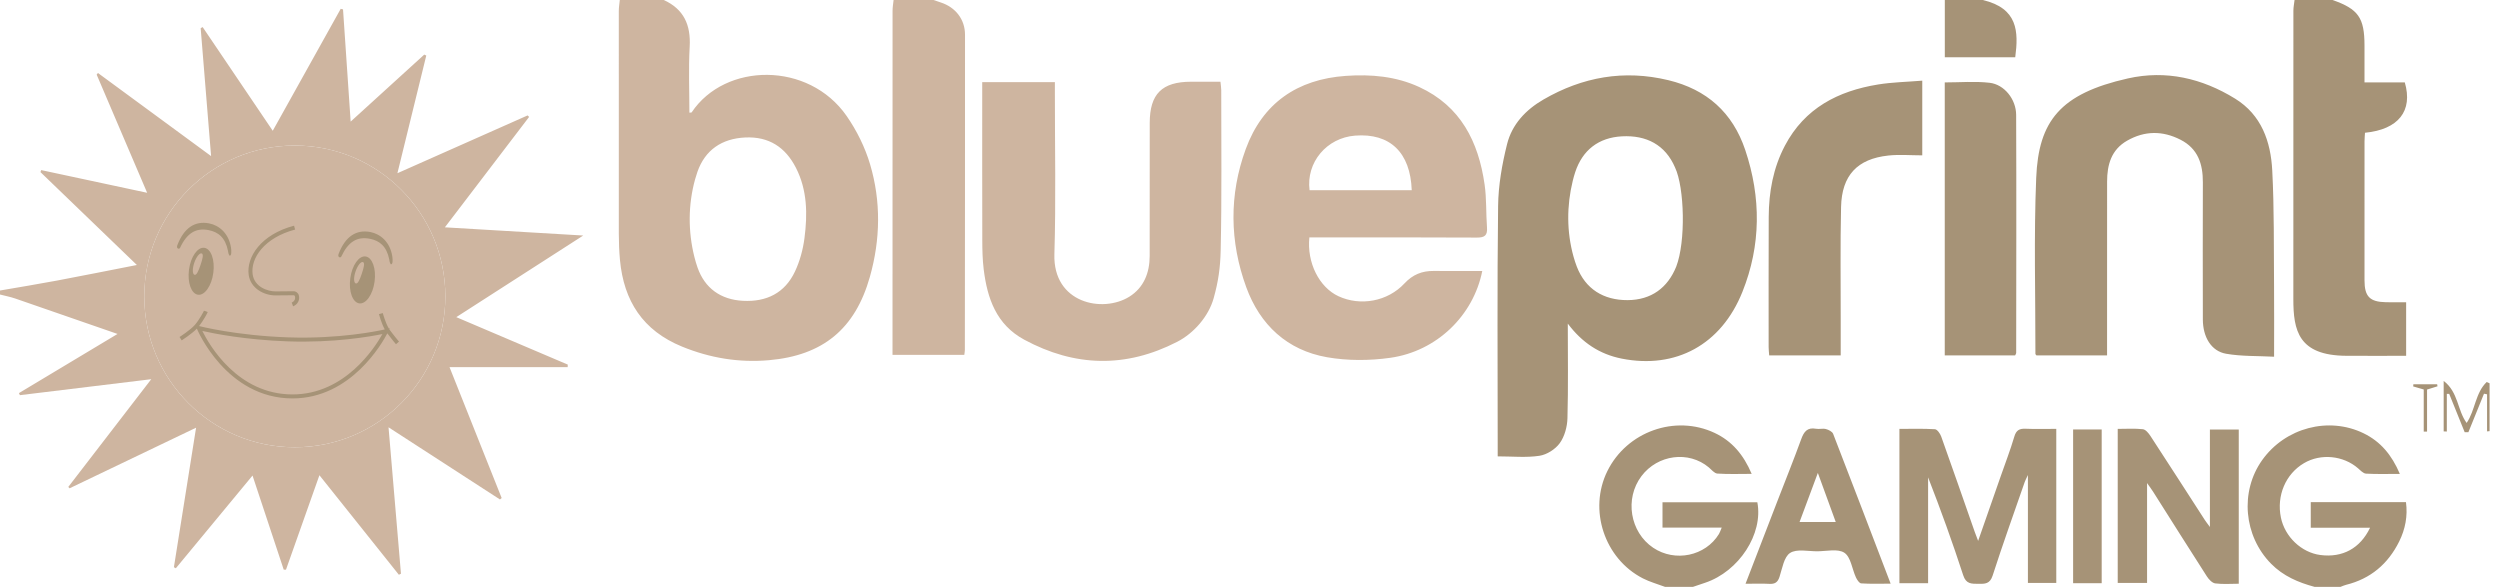 <svg width="213" height="50" viewBox="0 0 213 50" fill="none" xmlns="http://www.w3.org/2000/svg">
<path fill-rule="evenodd" clip-rule="evenodd" d="M0 24.752C1.615 24.472 3.232 24.209 4.843 23.907C7.064 23.49 9.279 23.043 11.661 22.577C8.852 19.871 6.15 17.267 3.447 14.663L3.509 14.492C6.459 15.123 9.409 15.755 12.537 16.425C11.066 12.983 9.651 9.67 8.235 6.357C8.272 6.311 8.309 6.266 8.346 6.22C11.515 8.547 14.683 10.873 17.985 13.299C17.68 9.554 17.389 5.978 17.097 2.401L17.267 2.308C19.24 5.227 21.213 8.147 23.238 11.142C25.192 7.636 27.11 4.194 29.028 0.752L29.226 0.8C29.438 3.922 29.65 7.044 29.876 10.36C32.061 8.371 34.104 6.511 36.147 4.651C36.204 4.678 36.261 4.706 36.318 4.734C35.514 8.015 34.709 11.295 33.86 14.758C37.647 13.077 41.3 11.455 44.953 9.834C44.995 9.877 45.037 9.92 45.079 9.963C42.724 13.049 40.37 16.136 37.904 19.368C41.833 19.601 45.626 19.826 49.691 20.067C45.99 22.447 42.506 24.687 38.876 27.02C42.123 28.402 45.249 29.733 48.374 31.063C48.371 31.136 48.368 31.209 48.365 31.282H38.3C39.843 35.155 41.292 38.794 42.742 42.432C42.692 42.472 42.643 42.512 42.594 42.553C39.492 40.544 36.39 38.535 33.103 36.406C33.466 40.676 33.814 44.778 34.162 48.88C34.103 48.91 34.044 48.94 33.985 48.97C31.77 46.195 29.553 43.42 27.214 40.49C26.235 43.256 25.3 45.898 24.365 48.539C24.301 48.537 24.237 48.535 24.173 48.533C23.303 45.91 22.433 43.288 21.515 40.517C19.29 43.207 17.135 45.812 14.981 48.416C14.926 48.386 14.871 48.356 14.816 48.327C15.438 44.416 16.06 40.505 16.706 36.44C13.034 38.199 9.481 39.901 5.928 41.603L5.818 41.486C8.136 38.476 10.454 35.466 12.886 32.308C9.036 32.776 5.366 33.221 1.696 33.668C1.668 33.609 1.64 33.551 1.612 33.493C4.366 31.841 7.12 30.188 10.014 28.452C7.002 27.407 4.153 26.414 1.3 25.434C0.877 25.289 0.434 25.206 0 25.093V24.752ZM37.944 25.254C37.944 18.155 32.202 12.4 25.119 12.4C18.035 12.4 12.293 18.155 12.293 25.254C12.293 32.353 18.035 38.107 25.119 38.107C32.202 38.107 37.944 32.353 37.944 25.254ZM59.16 21.885C59.238 22.195 59.327 22.5 59.432 22.799C60.045 24.544 61.39 25.529 63.297 25.629C65.307 25.736 66.868 24.968 67.733 23.129C68.148 22.248 68.416 21.256 68.541 20.287C68.806 18.244 68.785 16.195 67.813 14.295C66.918 12.546 65.515 11.62 63.498 11.713C61.497 11.806 60.074 12.778 59.422 14.638C59.348 14.849 59.282 15.063 59.222 15.278C58.625 17.433 58.617 19.716 59.16 21.885ZM56.552 2.5256e-05C58.269 0.782 58.865 2.133 58.761 3.983C58.656 5.847 58.737 7.722 58.737 9.598C58.839 9.586 58.912 9.598 58.929 9.573C61.781 5.305 68.899 5.22 72.136 9.886C72.995 11.124 73.7 12.548 74.129 13.991C75.071 17.159 75.014 20.399 74.114 23.586C72.86 28.029 70.108 30.288 65.514 30.689C62.959 30.912 60.505 30.509 58.112 29.531C54.775 28.169 53.147 25.642 52.821 22.153C52.753 21.418 52.724 20.677 52.723 19.939C52.716 13.6 52.718 7.261 52.722 0.922C52.723 0.614 52.777 0.307 52.806 2.5256e-05H56.552ZM79.539 0C79.749 0.072 79.957 0.146 80.168 0.215C81.408 0.622 82.218 1.647 82.219 2.952C82.225 11.911 82.213 20.869 82.206 29.828C82.206 29.939 82.181 30.051 82.158 30.237H76.042V29.248C76.042 19.806 76.042 10.364 76.046 0.922C76.046 0.615 76.103 0.307 76.134 0H79.539ZM120.28 16.205C120.164 12.979 118.421 11.325 115.454 11.555C113.032 11.742 111.272 13.836 111.575 16.205H120.28ZM118.461 30.484C116.693 30.735 114.814 30.744 113.061 30.436C109.669 29.84 107.355 27.683 106.183 24.478C104.761 20.589 104.711 16.592 106.138 12.699C107.571 8.789 110.528 6.753 114.666 6.465C116.813 6.315 118.926 6.498 120.909 7.41C124.447 9.038 125.966 12.069 126.488 15.72C126.661 16.924 126.601 18.159 126.692 19.376C126.743 20.055 126.5 20.246 125.828 20.242C121.401 20.214 116.975 20.228 112.548 20.228H111.558C111.335 22.379 112.397 24.478 114.036 25.238C115.9 26.103 118.225 25.691 119.66 24.148C120.358 23.397 121.155 23.075 122.145 23.085C123.501 23.098 124.857 23.088 126.289 23.088C125.531 26.893 122.409 29.923 118.461 30.484ZM83.685 6.996H89.876C89.876 7.355 89.877 7.684 89.876 8.013C89.873 12.562 89.971 17.114 89.834 21.659C89.708 25.832 93.936 26.696 96.215 25.281C97.462 24.506 97.951 23.22 97.952 21.819C97.956 17.981 97.955 14.314 97.957 10.476C97.958 8.005 99 6.966 101.478 6.963C102.296 6.962 103.114 6.963 103.983 6.963C104.011 7.249 104.05 7.466 104.05 7.683C104.049 12.232 104.104 16.782 104.002 21.329C103.969 22.81 103.804 23.972 103.404 25.408C102.975 26.946 101.727 28.387 100.294 29.123C95.918 31.372 91.582 31.267 87.271 28.944C84.88 27.655 84.115 25.421 83.81 22.938C83.71 22.122 83.693 21.293 83.691 20.47C83.679 16.291 83.685 12.111 83.685 7.932V6.996Z" fill="#ceb5a0"/>
<path fill-rule="evenodd" clip-rule="evenodd" d="M37.944 25.254C37.944 32.353 32.202 38.107 25.119 38.107C18.035 38.107 12.293 32.353 12.293 25.254C12.293 18.155 18.035 12.4 25.119 12.4C32.202 12.4 37.944 18.155 37.944 25.254" fill="#ceb5a0"/>
<path fill-rule="evenodd" clip-rule="evenodd" d="M198.731 0C200.932 0.769 201.455 1.515 201.455 3.885V7.02H204.889C205.597 9.451 204.351 11.032 201.497 11.311C201.484 11.547 201.457 11.794 201.457 12.041C201.454 15.991 201.454 19.94 201.456 23.89C201.457 25.265 201.908 25.723 203.282 25.749C203.842 25.76 204.402 25.751 205.003 25.751V30.315C203.283 30.315 201.593 30.325 199.902 30.314C195.812 30.287 195.392 28.147 195.393 25.469C195.394 17.285 195.392 9.101 195.397 0.917C195.397 0.612 195.462 0.306 195.496 0H198.731ZM141.86 50C141.229 49.762 140.569 49.583 139.973 49.278C136.688 47.594 135.322 43.426 136.948 40.136C138.611 36.774 142.718 35.305 146.083 36.883C147.561 37.577 148.549 38.738 149.242 40.373C148.208 40.373 147.26 40.412 146.318 40.348C146.063 40.331 145.821 40.015 145.587 39.82C143.873 38.386 141.238 38.727 139.851 40.567C138.404 42.486 138.872 45.339 140.852 46.669C142.713 47.919 145.303 47.379 146.454 45.497C146.537 45.363 146.582 45.206 146.69 44.952H141.645V42.792H149.725C150.245 45.487 148.159 48.688 145.274 49.652C144.93 49.767 144.587 49.884 144.243 50H141.86ZM197.199 50C195.815 49.627 194.533 49.081 193.497 48.031C191.162 45.663 190.826 41.88 192.741 39.195C194.705 36.444 198.393 35.464 201.38 36.917C202.816 37.616 203.779 38.756 204.466 40.376C203.426 40.376 202.503 40.407 201.586 40.354C201.351 40.341 201.114 40.082 200.907 39.901C199.649 38.806 197.732 38.618 196.3 39.461C194.736 40.38 193.952 42.225 194.332 44.091C194.666 45.732 196.082 47.077 197.696 47.287C199.57 47.532 201.084 46.73 201.93 44.963H196.877V42.783H204.989C205.146 43.964 204.933 45.082 204.409 46.138C203.46 48.049 201.971 49.312 199.881 49.828C199.72 49.868 199.568 49.942 199.412 50H197.199ZM168.933 0C171.925 0.71 171.988 2.687 171.698 4.881H165.698V0H168.933ZM133.996 15.416C133.477 17.535 133.477 19.759 134.063 21.861C134.145 22.154 134.238 22.443 134.348 22.727C135.079 24.615 136.611 25.581 138.672 25.571C140.687 25.561 142.084 24.523 142.814 22.719C143.637 20.582 143.521 15.986 142.714 14.27C141.883 12.334 140.271 11.507 138.197 11.615C136.191 11.719 134.827 12.798 134.211 14.659C134.129 14.907 134.058 15.159 133.996 15.416ZM133.576 27.571C133.576 30.259 133.621 32.947 133.547 35.633C133.528 36.356 133.307 37.181 132.894 37.754C132.519 38.275 131.791 38.737 131.16 38.833C130.03 39.005 128.857 38.882 127.604 38.882V37.925C127.604 31.133 127.553 24.339 127.639 17.548C127.661 15.784 127.974 13.991 128.404 12.274C128.825 10.597 129.984 9.359 131.5 8.481C134.838 6.548 138.37 5.923 142.143 6.831C145.407 7.618 147.622 9.582 148.694 12.777C150.055 16.83 150.044 20.896 148.454 24.867C146.648 29.38 142.765 31.462 138.178 30.556C136.273 30.179 134.787 29.185 133.576 27.571ZM179.522 30.279H173.503C173.448 30.203 173.418 30.181 173.418 30.159C173.424 25.155 173.278 20.145 173.485 15.15C173.685 10.318 175.52 7.983 181.295 6.682C184.546 5.95 187.617 6.669 190.431 8.404C192.682 9.791 193.466 12.065 193.595 14.515C193.769 17.806 193.719 21.109 193.749 24.406C193.766 26.336 193.752 28.267 193.752 30.392C192.347 30.318 190.984 30.369 189.668 30.14C188.397 29.919 187.686 28.72 187.683 27.218C187.675 23.322 187.671 19.425 187.684 15.529C187.689 13.973 187.266 12.664 185.783 11.906C184.254 11.125 182.731 11.13 181.232 11.985C179.88 12.756 179.526 14.035 179.525 15.471C179.52 20.078 179.523 24.686 179.522 29.293V30.279ZM156.828 30.278H150.735C150.716 30.011 150.688 29.789 150.688 29.568C150.687 25.875 150.68 22.182 150.695 18.489C150.704 16.362 151.072 14.311 152.077 12.406C153.764 9.208 156.606 7.753 160.005 7.199C161.225 7.001 162.474 6.98 163.777 6.872V13.236C162.791 13.236 161.826 13.15 160.882 13.252C158.242 13.537 156.922 14.937 156.859 17.63C156.784 20.867 156.832 24.106 156.828 27.345C156.826 28.304 156.828 29.264 156.828 30.278ZM165.693 30.279V7.022C166.993 7.022 168.268 6.91 169.515 7.053C170.764 7.196 171.771 8.453 171.776 9.79C171.803 16.552 171.784 23.315 171.779 30.077C171.779 30.126 171.736 30.176 171.689 30.279H165.693ZM164.274 49.691H161.83V36.541C162.837 36.541 163.85 36.508 164.856 36.57C165.05 36.582 165.301 36.94 165.39 37.188C166.355 39.886 167.294 42.594 168.241 45.299C168.315 45.51 168.398 45.717 168.537 46.084C169.211 44.155 169.836 42.367 170.46 40.579C170.852 39.454 171.283 38.34 171.62 37.198C171.783 36.644 172.063 36.505 172.59 36.529C173.435 36.566 174.283 36.539 175.195 36.539V49.666H172.778V40.472C172.632 40.791 172.555 40.925 172.505 41.069C171.585 43.723 170.634 46.367 169.773 49.04C169.54 49.762 169.115 49.748 168.557 49.742C167.981 49.736 167.512 49.773 167.266 49.015C166.355 46.214 165.355 43.443 164.274 40.672V49.691ZM188.284 44.899V36.594H190.742V49.734C190.076 49.734 189.398 49.792 188.74 49.706C188.476 49.672 188.188 49.362 188.024 49.106C186.49 46.72 184.982 44.318 183.463 41.922C183.337 41.723 183.194 41.534 182.93 41.156V49.665H180.43V36.541C181.175 36.541 181.881 36.492 182.573 36.569C182.809 36.595 183.062 36.906 183.218 37.145C184.769 39.519 186.301 41.906 187.841 44.288C187.939 44.44 188.052 44.581 188.284 44.899ZM154.881 40.293C154.316 41.807 153.826 43.121 153.323 44.473H156.405C155.904 43.098 155.432 41.804 154.881 40.293ZM148.719 49.736C149.663 47.288 150.556 44.968 151.452 42.649C152.125 40.905 152.826 39.171 153.464 37.414C153.696 36.776 153.986 36.393 154.725 36.53C154.999 36.581 155.304 36.485 155.569 36.555C155.799 36.616 156.108 36.771 156.183 36.962C157.812 41.157 159.413 45.363 161.082 49.728C160.172 49.728 159.37 49.758 158.573 49.704C158.409 49.693 158.217 49.395 158.123 49.19C157.795 48.476 157.691 47.465 157.146 47.099C156.593 46.726 155.618 46.967 154.828 46.97C154.04 46.972 153.081 46.745 152.515 47.112C151.991 47.451 151.849 48.431 151.613 49.153C151.461 49.62 151.219 49.77 150.75 49.744C150.111 49.709 149.469 49.736 148.719 49.736ZM176.629 49.691V36.588H179.064V49.691H176.629ZM209.99 36.822C209.551 35.735 209.112 34.647 208.673 33.56C208.605 33.56 208.538 33.56 208.47 33.56V36.766C208.38 36.762 208.291 36.758 208.201 36.755V32.453C209.46 33.417 209.363 34.957 210.158 36.035C210.893 34.956 210.895 33.468 211.869 32.546C211.95 32.584 212.031 32.621 212.112 32.658V36.734C212.041 36.741 211.97 36.747 211.898 36.754V33.594C211.811 33.577 211.723 33.56 211.636 33.544C211.193 34.637 210.75 35.731 210.307 36.824L209.99 36.822ZM206.502 36.772V33.184C206.111 33.071 205.857 32.997 205.604 32.923C205.609 32.862 205.614 32.801 205.619 32.74H207.646L207.674 32.913C207.425 32.991 207.176 33.068 206.785 33.19V36.771C206.69 36.771 206.596 36.772 206.502 36.772ZM33 28.401C32.583 29.205 29.909 33.946 24.921 33.946H24.919C19.264 33.945 16.802 28.073 16.778 28.014L16.772 28C16.334 28.451 15.516 28.977 15.479 29.001L15.296 28.713C15.305 28.708 16.224 28.116 16.599 27.686C16.971 27.26 17.346 26.554 17.38 26.471L17.701 26.584C17.674 26.664 17.334 27.311 16.963 27.78L16.978 27.784C17.009 27.792 20.093 28.588 24.529 28.743C28.915 28.896 32.23 28.193 32.782 28.067C32.491 27.535 32.295 26.799 32.285 26.763L32.615 26.676C32.617 26.685 32.833 27.493 33.126 27.983L33.209 27.963L33.168 28.051C33.182 28.073 33.196 28.093 33.211 28.113C33.561 28.594 33.991 29.101 33.995 29.106L33.736 29.327C33.732 29.322 33.344 28.865 33 28.401V28.401ZM24.971 26.098L24.854 25.777C24.887 25.765 25.058 25.694 25.124 25.508C25.154 25.424 25.156 25.334 25.129 25.242C25.114 25.191 25.07 25.148 25.01 25.155L23.492 25.169C23.485 25.169 23.477 25.169 23.47 25.169C22.478 25.169 21.348 24.561 21.189 23.423C20.976 21.9 22.236 19.97 25.055 19.229L25.142 19.559C22.515 20.25 21.334 22.002 21.526 23.375C21.675 24.445 22.81 24.834 23.489 24.828L25.006 24.814C25.214 24.811 25.4 24.949 25.457 25.148C25.502 25.308 25.498 25.471 25.445 25.622C25.331 25.944 25.053 26.067 24.971 26.098ZM15.341 21.115C15.269 21.27 14.997 21.186 15.107 20.897C15.687 19.379 16.634 18.803 17.818 19.032C18.666 19.196 19.493 19.873 19.683 21.108C19.719 21.339 19.752 21.839 19.548 21.777L19.488 21.651C19.46 21.619 19.431 21.401 19.422 21.359C19.193 20.247 18.608 19.767 17.769 19.605C16.705 19.399 15.934 19.841 15.341 21.115ZM17.084 22.58C17.254 22.078 17.365 21.653 17.185 21.591C17.006 21.53 16.723 21.887 16.552 22.39C16.382 22.892 16.389 23.35 16.569 23.411C16.748 23.473 16.913 23.083 17.084 22.58ZM17.407 21.113C17.979 21.19 18.323 22.147 18.174 23.251C18.026 24.355 17.442 25.188 16.871 25.111C16.299 25.034 15.955 24.076 16.103 22.972C16.251 21.868 16.835 21.036 17.407 21.113ZM29.082 21.853C29.01 22.007 28.738 21.924 28.848 21.635C29.427 20.117 30.374 19.541 31.559 19.77C32.407 19.934 33.234 20.611 33.424 21.845C33.46 22.077 33.493 22.576 33.289 22.515L33.228 22.388C33.2 22.357 33.171 22.139 33.163 22.097C32.934 20.985 32.348 20.505 31.51 20.343C30.445 20.137 29.674 20.579 29.082 21.853ZM30.824 23.318C30.994 22.816 31.105 22.391 30.926 22.329C30.747 22.268 30.463 22.625 30.293 23.128C30.122 23.63 30.13 24.087 30.309 24.149C30.488 24.21 30.654 23.821 30.824 23.318ZM31.147 21.85C31.719 21.927 32.063 22.885 31.915 23.989C31.767 25.093 31.183 25.925 30.611 25.848C30.039 25.771 29.695 24.814 29.844 23.71C29.992 22.606 30.576 21.773 31.147 21.85ZM17.238 28.197C17.828 29.391 20.241 33.604 24.919 33.605H24.921C29.389 33.605 31.932 29.627 32.582 28.46C31.559 28.672 28.465 29.223 24.517 29.084C20.899 28.958 18.168 28.407 17.238 28.197Z" fill="#a69377"/>
</svg>
